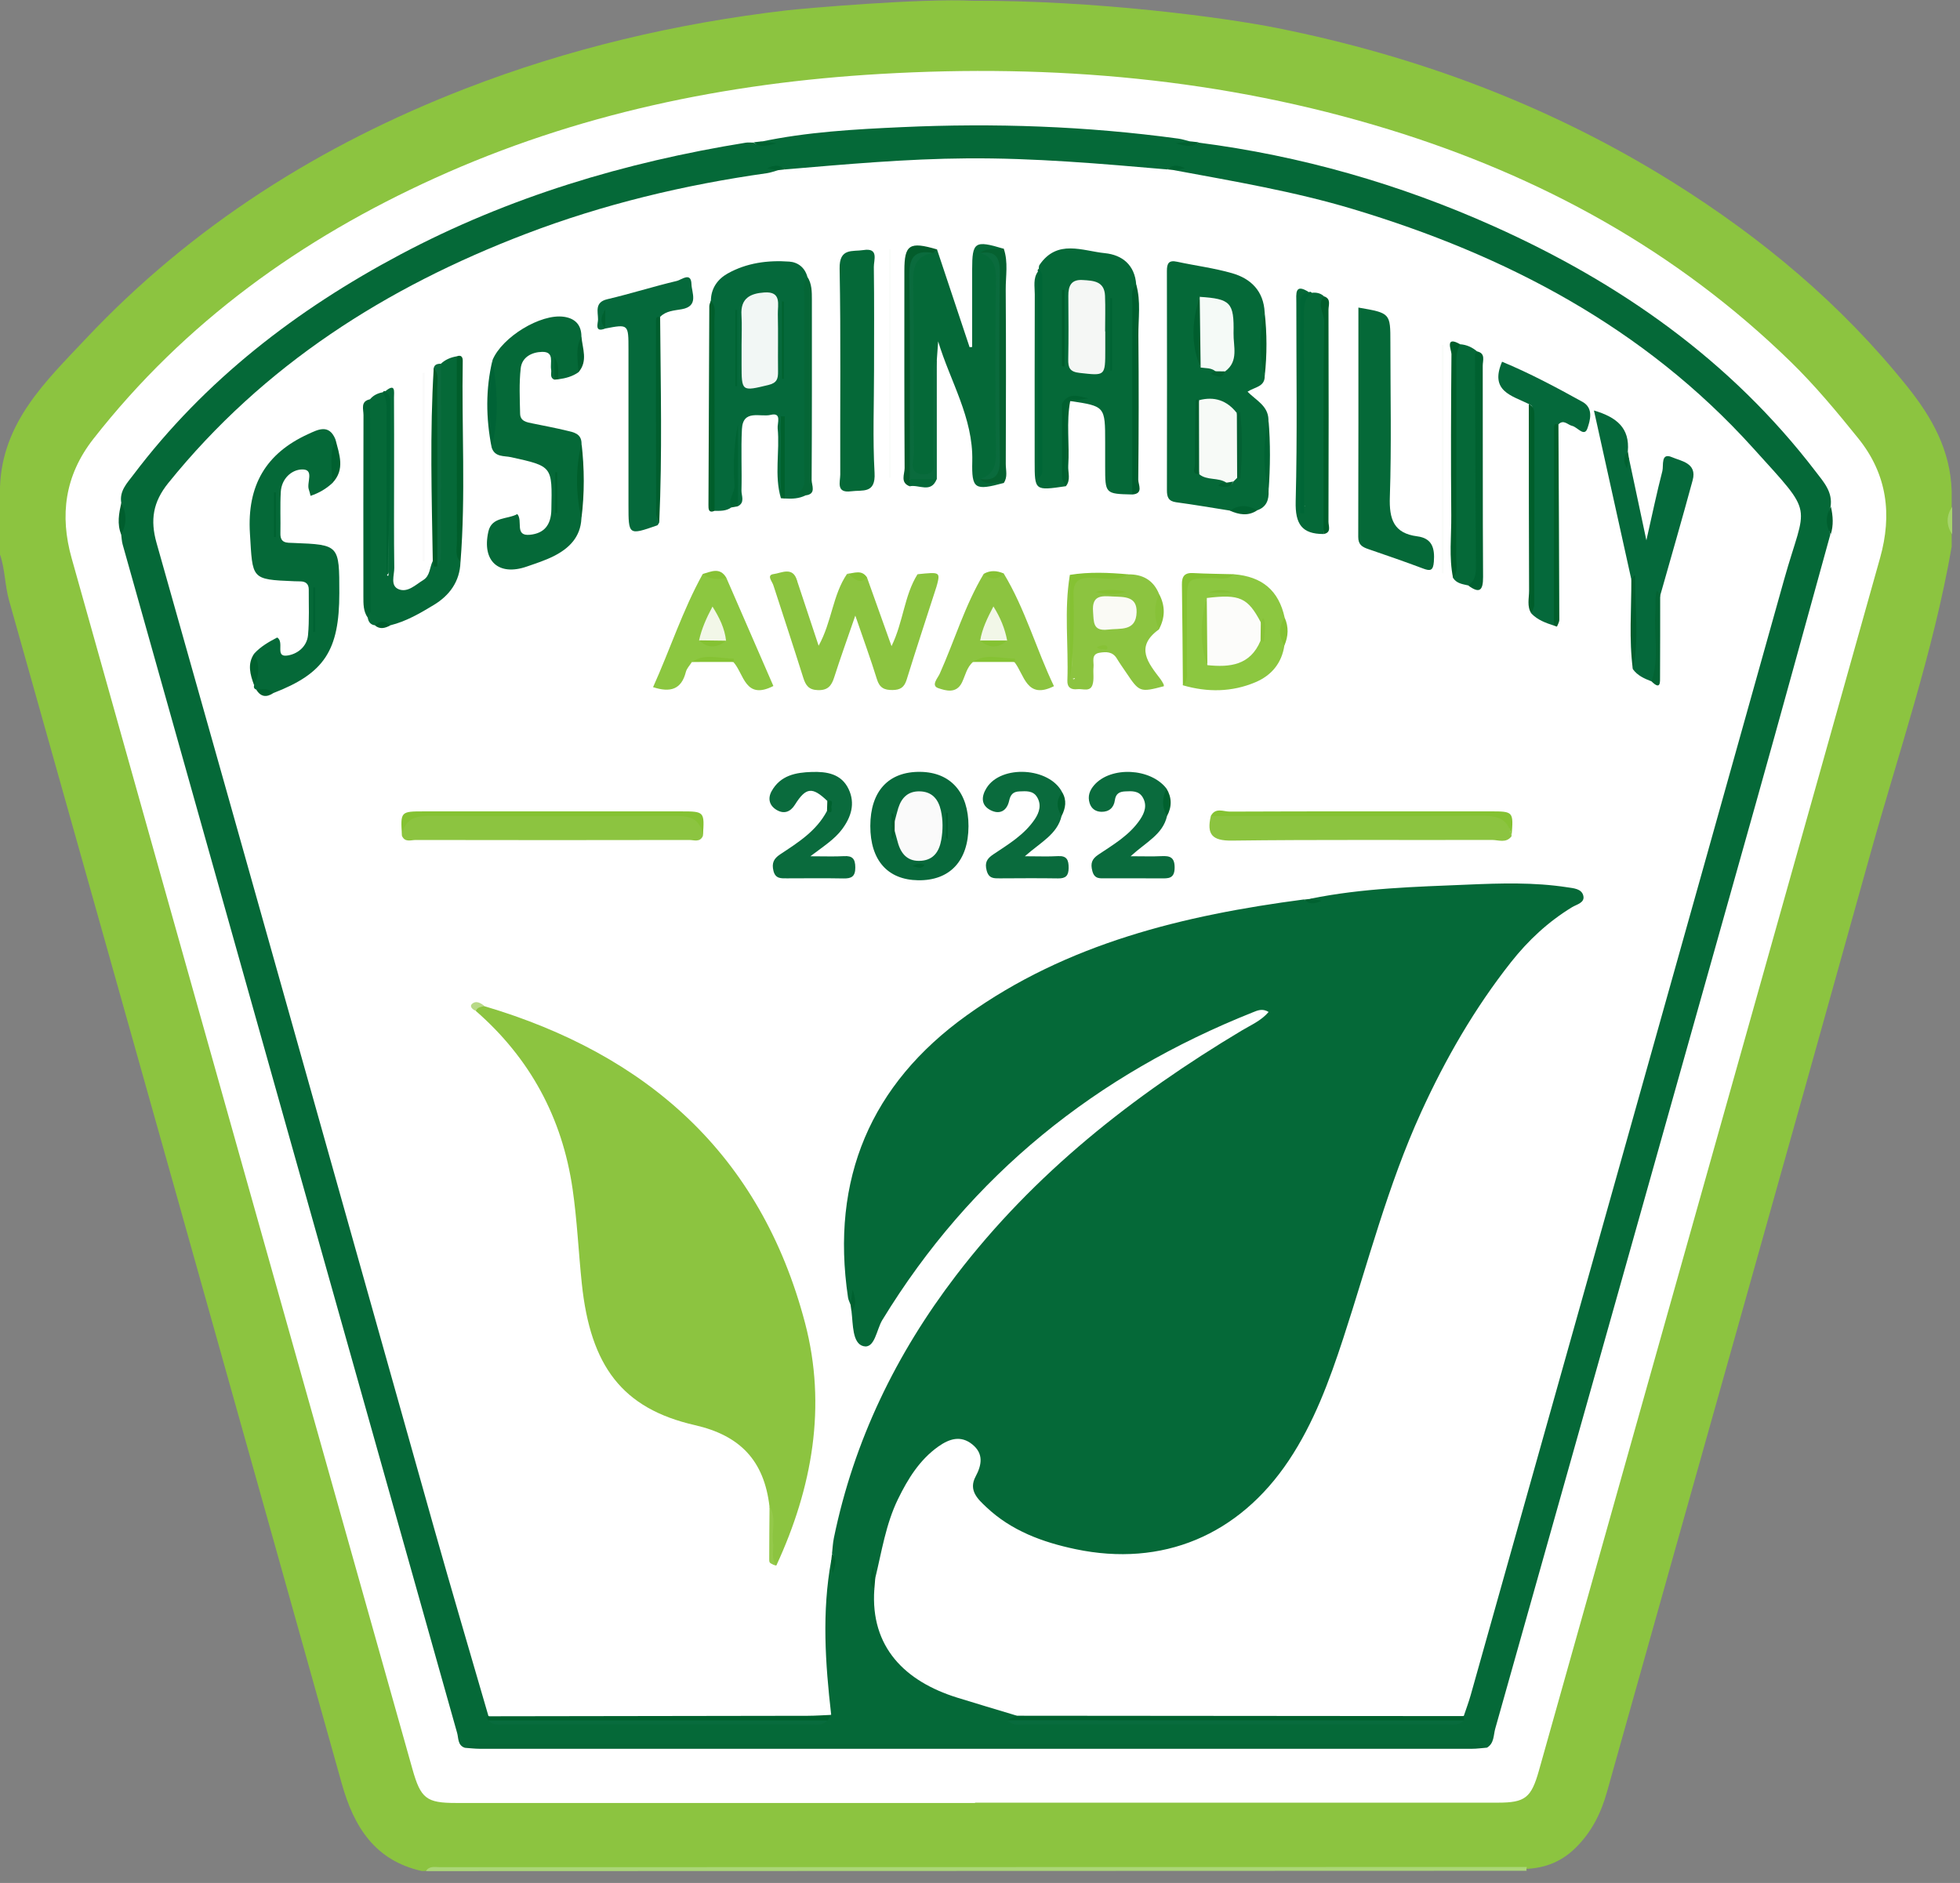 <svg xmlns="http://www.w3.org/2000/svg" xmlns:xlink="http://www.w3.org/1999/xlink" xmlns:serif="http://www.serif.com/" width="100%" height="100%" viewBox="0 0 102 98" xml:space="preserve" style="fill-rule:evenodd;clip-rule:evenodd;stroke-linejoin:round;stroke-miterlimit:2;"><rect x="0" y="0" width="102" height="98" fill="#808080" stroke="none"/>    <g transform="matrix(1.333,0,0,1.333,0,68.417)">        <path d="M0,-29.675L0,-32.307C0.085,-34.841 1.797,-36.449 3.335,-38.084C7.507,-42.519 12.525,-45.676 18.152,-47.859C22.206,-49.432 26.4,-50.415 30.704,-50.92C31.355,-50.996 35.995,-51.399 37.968,-51.296C42.759,-51.312 47.755,-50.651 49.844,-50.234C55.347,-49.136 60.542,-47.194 65.327,-44.199C68.783,-42.035 71.886,-39.449 74.465,-36.227C75.439,-35.01 76.144,-33.741 76.195,-32.152L76.195,-31.533C76.072,-31.172 76.072,-30.81 76.195,-30.449L76.195,-29.985C75.478,-25.863 74.113,-21.917 72.996,-17.905C69.603,-5.717 66.156,6.457 62.737,18.638C62.502,19.477 62.135,20.208 61.51,20.823C60.9,21.422 60.188,21.656 59.367,21.646C45.413,21.646 31.46,21.645 17.508,21.65C17.209,21.65 16.899,21.572 16.611,21.724L16.458,21.724C14.647,21.316 13.82,20.018 13.343,18.314C9.028,2.915 4.696,-12.479 0.357,-27.871C0.189,-28.465 0.2,-29.091 0,-29.675" style="fill:rgb(140,196,64);fill-rule:nonzero;"></path>    </g>    <g transform="matrix(-0.005,-1.333,-1.333,0.005,50.654,68.581)">        <path d="M-21.527,-21.531C-21.575,-21.508 -21.624,-21.504 -21.674,-21.52L-21.527,21.454C-21.311,21.315 -21.375,21.096 -21.375,20.901C-21.425,6.757 -21.476,-7.387 -21.527,-21.531" style="fill:rgb(171,214,120);fill-rule:nonzero;"></path>    </g>    <g transform="matrix(1.333,0,0,1.333,101.594,26.373)">        <path d="M0,1.084C-0.236,0.723 -0.24,0.362 0,0L0,1.084Z" style="fill:rgb(166,212,107);fill-rule:nonzero;"></path>    </g>    <g transform="matrix(1.333,0,0,1.333,50.743,3.323)">        <path d="M0,67.902L-20.262,67.902C-21.421,67.902 -21.641,67.73 -21.965,66.58C-26.403,50.821 -30.846,35.064 -35.27,19.301C-35.739,17.633 -35.543,16.077 -34.422,14.644C-30.845,10.076 -26.3,6.827 -21.104,4.468C-15.57,1.954 -9.73,0.745 -3.698,0.394C3.047,0 9.691,0.57 16.179,2.568C22.072,4.383 27.371,7.274 31.842,11.632C32.796,12.562 33.646,13.586 34.483,14.625C35.617,16.033 35.804,17.608 35.334,19.285C32.185,30.513 29.021,41.736 25.861,52.961C24.578,57.521 23.297,62.08 22.013,66.639C21.713,67.704 21.474,67.889 20.414,67.89L0,67.89L0,67.902Z" style="fill:white;fill-rule:nonzero;"></path>    </g>    <g transform="matrix(1.333,0,0,1.333,6.312,71.177)">        <path d="M0,-33.756C-0.082,-34.225 0.225,-34.533 0.467,-34.853C3.269,-38.563 6.848,-41.309 10.894,-43.459C15.136,-45.712 19.667,-47.063 24.379,-47.825C24.478,-47.841 24.581,-47.827 24.681,-47.828C24.786,-47.752 24.908,-47.77 25.025,-47.767C25.107,-47.766 25.19,-47.771 25.272,-47.762C25.161,-47.78 25.037,-47.746 24.954,-47.86C26.773,-48.246 28.624,-48.348 30.471,-48.432C34.078,-48.597 37.679,-48.473 41.262,-47.985C41.435,-47.962 41.603,-47.902 41.774,-47.86C41.691,-47.746 41.566,-47.78 41.567,-47.78C41.652,-47.794 41.86,-47.713 42.047,-47.829C46.046,-47.314 49.89,-46.216 53.572,-44.566C58.491,-42.361 62.823,-39.338 66.156,-34.976C66.465,-34.573 66.825,-34.182 66.729,-33.601C66.613,-33.242 66.63,-32.882 66.72,-32.522C65.754,-29.031 64.799,-25.537 63.819,-22.05C60.432,-9.999 57.037,2.051 53.639,14.099C53.568,14.353 53.6,14.667 53.323,14.835C53.079,14.731 52.822,14.779 52.571,14.779C39.765,14.776 26.959,14.776 14.153,14.779C13.902,14.779 13.645,14.726 13.403,14.841C13.129,14.743 13.169,14.468 13.112,14.267C8.753,-1.201 4.402,-16.672 0.052,-32.142C0.018,-32.264 0.015,-32.394 -0.003,-32.52C-0.063,-32.932 0.14,-33.344 0,-33.756" style="fill:rgb(5,105,56);fill-rule:nonzero;"></path>    </g>    <g transform="matrix(1.333,0,0,1.333,24.182,90.722)">        <path d="M0,0.182C0.237,-0.041 0.531,0.045 0.801,0.045C13.573,0.041 26.345,0.041 39.117,0.045C39.387,0.045 39.68,-0.039 39.92,0.176C39.72,0.191 39.519,0.221 39.318,0.221C26.413,0.223 13.509,0.223 0.604,0.221C0.402,0.221 0.201,0.196 0,0.182" style="fill:rgb(5,102,54);fill-rule:nonzero;"></path>    </g>    <g transform="matrix(1.333,0,0,1.333,6.312,27.817)">        <path d="M0,-1.236C0.217,-0.823 0.22,-0.411 -0.003,0C-0.172,-0.412 -0.091,-0.824 0,-1.236" style="fill:rgb(0,94,46);fill-rule:nonzero;"></path>    </g>    <g transform="matrix(1.333,0,0,1.333,95.272,26.376)">        <path d="M0,1.079C-0.201,0.718 -0.211,0.358 0.009,0C0.088,0.36 0.116,0.72 0,1.079" style="fill:rgb(0,94,46);fill-rule:nonzero;"></path>    </g>    <g transform="matrix(1.333,0,0,1.333,39.584,7.669)">        <path d="M0,-0.229C0.158,-0.211 0.316,-0.193 0.617,-0.159C0.21,-0.035 -0.042,0 -0.273,-0.197C-0.182,-0.208 -0.091,-0.218 0,-0.229" style="fill:rgb(0,97,48);fill-rule:nonzero;"></path>    </g>    <g transform="matrix(1.333,0,0,1.333,62.375,7.628)">        <path d="M0,-0.167C-0.232,0.031 -0.483,-0.004 -0.892,-0.127C-0.589,-0.162 -0.431,-0.18 -0.274,-0.198C-0.183,-0.188 -0.091,-0.177 0,-0.167" style="fill:rgb(0,97,48);fill-rule:nonzero;"></path>    </g>    <g transform="matrix(1.333,0,0,1.333,43.256,16.637)">        <path d="M0,48.449C-0.367,50.453 -0.232,52.458 -0.001,54.462C-0.228,54.759 -0.556,54.671 -0.848,54.671C-4.759,54.678 -8.67,54.677 -12.581,54.673C-12.855,54.673 -13.146,54.728 -13.382,54.516C-14.09,52.073 -14.813,49.635 -15.503,47.187C-19.115,34.366 -22.713,21.541 -26.337,8.723C-26.593,7.819 -26.477,7.118 -25.88,6.378C-22.155,1.761 -17.366,-1.267 -11.936,-3.344C-8.888,-4.51 -5.734,-5.264 -2.509,-5.719C-2.362,-5.74 -2.219,-5.796 -2.075,-5.835C-2,-5.958 -1.909,-5.94 -1.813,-5.865C0.559,-6.066 2.93,-6.281 5.313,-6.298C7.926,-6.317 10.524,-6.09 13.123,-5.865C13.22,-5.94 13.311,-5.957 13.387,-5.836C15.728,-5.4 18.078,-5.006 20.368,-4.318C26.336,-2.524 31.727,0.292 35.983,5.004C38.45,7.735 38.061,7.081 37.201,10.153C33.137,24.674 29.048,39.188 24.966,53.704C24.89,53.976 24.789,54.24 24.7,54.508C24.442,54.741 24.124,54.673 23.827,54.673C18.58,54.677 13.333,54.678 8.086,54.671C7.793,54.671 7.47,54.766 7.224,54.499C6.452,54.265 5.678,54.038 4.909,53.798C2.889,53.166 1.523,51.834 1.684,49.566C1.604,49.42 1.563,49.277 1.717,49.15C1.972,48.103 2.13,47.029 2.609,46.047C2.997,45.254 3.451,44.517 4.183,43.997C4.612,43.694 5.059,43.548 5.512,43.916C5.956,44.277 5.88,44.716 5.639,45.166C5.345,45.714 5.735,46.058 6.055,46.361C7.033,47.288 8.256,47.734 9.533,48.003C12.928,48.718 15.913,47.465 17.863,44.544C18.842,43.078 19.446,41.438 19.991,39.772C20.959,36.814 21.733,33.789 23.029,30.948C23.982,28.858 25.121,26.883 26.542,25.083C27.214,24.232 27.997,23.503 28.924,22.939C29.107,22.828 29.43,22.768 29.363,22.491C29.296,22.212 28.975,22.2 28.727,22.161C27.439,21.963 26.14,22.003 24.848,22.058C22.798,22.144 20.742,22.194 18.719,22.607C18.644,22.73 18.554,22.711 18.457,22.637C13.766,23.254 9.213,24.346 5.28,27.171C1.551,29.85 -0.033,33.543 0.657,38.178C0.671,38.276 0.723,38.368 0.757,38.464C0.879,38.536 0.858,38.629 0.794,38.728C0.855,39.226 0.823,39.965 1.252,40.077C1.704,40.195 1.767,39.432 1.995,39.059C5.464,33.373 10.365,29.474 16.453,27.047C16.641,26.972 16.83,26.879 17.078,27.03C16.786,27.373 16.387,27.54 16.028,27.755C11.775,30.301 7.926,33.326 4.872,37.321C2.533,40.382 0.888,43.765 0.105,47.567C0.064,47.767 0.055,47.973 0.032,48.176C0.098,48.276 0.113,48.37 0,48.449" style="fill:white;fill-rule:nonzero;"></path>    </g>    <g transform="matrix(1.333,0,0,1.333,76.195,89.696)">        <path d="M0,-0.118C-0.228,0.122 -0.523,0.033 -0.791,0.033C-6.207,0.038 -11.623,0.038 -17.039,0.033C-17.307,0.033 -17.602,0.123 -17.829,-0.119C-17.643,-0.24 -17.435,-0.192 -17.236,-0.192C-11.688,-0.195 -6.14,-0.195 -0.592,-0.192C-0.394,-0.192 -0.185,-0.241 0,-0.118" style="fill:rgb(8,107,61);fill-rule:nonzero;"></path>    </g>    <g transform="matrix(0.014,-1.333,-1.333,-0.014,64.549,77.536)">        <path d="M-8.913,-8.826C-8.973,-2.883 -9.033,3.059 -9.093,9.002C-9.033,8.887 -8.973,8.771 -8.913,8.656C-8.856,2.83 -8.8,-2.994 -8.744,-8.82C-8.801,-8.822 -8.857,-8.823 -8.913,-8.826" style="fill:rgb(0,97,46);fill-rule:nonzero;"></path>    </g>    <g transform="matrix(1.333,0,0,1.333,25.414,89.615)">        <path d="M0,-0.218C4.157,-0.224 8.314,-0.229 12.471,-0.237C12.774,-0.238 13.077,-0.26 13.381,-0.272C13.336,-0.2 13.291,-0.129 13.246,-0.057C13.086,0.054 12.904,0.017 12.73,0.017C8.655,0.019 4.58,0.019 0.505,0.017C0.331,0.017 0.148,0.054 -0.011,-0.058C-0.027,-0.096 -0.047,-0.133 -0.054,-0.173C-0.056,-0.184 -0.019,-0.203 0,-0.218" style="fill:rgb(0,97,46);fill-rule:nonzero;"></path>    </g>    <g transform="matrix(1.333,0,0,1.333,25.399,89.836)">        <path d="M0,-0.223L13.257,-0.223C13.055,0 12.788,-0.071 12.543,-0.071C8.6,-0.067 4.657,-0.067 0.714,-0.071C0.47,-0.071 0.202,0 0,-0.223" style="fill:rgb(8,107,61);fill-rule:nonzero;"></path>    </g>    <g transform="matrix(1.333,0,0,1.333,45.546,82.086)">        <path d="M0,0.063L-0.034,0.479C-0.241,0.243 -0.2,-0.017 -0.084,-0.416C-0.042,-0.173 -0.021,-0.055 0,0.063" style="fill:rgb(0,97,46);fill-rule:nonzero;"></path>    </g>    <g transform="matrix(1.333,0,0,1.333,43.256,81.518)">        <path d="M0,-0.212C0.011,-0.303 0.021,-0.394 0.032,-0.485C0.254,-0.252 0.144,0.011 0.057,0.273C0.038,0.111 0.019,-0.05 0,-0.212" style="fill:rgb(0,97,46);fill-rule:nonzero;"></path>    </g>    <g transform="matrix(1.333,0,0,1.333,44.315,67.119)">        <path d="M0,0.866C-0.012,0.778 -0.024,0.69 -0.037,0.602C-0.016,0.437 0.005,0.272 0.039,0C0.169,0.374 0.195,0.629 0,0.866" style="fill:rgb(0,97,48);fill-rule:nonzero;"></path>    </g>    <g transform="matrix(1.333,0,0,1.333,67.866,47.034)">        <path d="M0,-0.161C0.087,-0.171 0.174,-0.181 0.262,-0.191C0.378,-0.171 0.493,-0.15 0.682,-0.116C0.385,0.03 0.183,0.02 0,-0.161" style="fill:rgb(0,97,48);fill-rule:nonzero;"></path>    </g>    <g transform="matrix(1.333,0,0,1.333,61.105,8.564)">        <path d="M0,0.218C-0.088,0.208 -0.175,0.199 -0.263,0.189C-0.081,0.008 0.122,0 0.421,0.144C0.23,0.177 0.115,0.198 0,0.218" style="fill:rgb(0,97,48);fill-rule:nonzero;"></path>    </g>    <g transform="matrix(1.333,0,0,1.333,40.84,8.603)">        <path d="M0,0.161C-0.087,0.171 -0.175,0.181 -0.262,0.191C-0.378,0.17 -0.493,0.15 -0.683,0.116C-0.385,-0.03 -0.183,-0.02 0,0.161" style="fill:rgb(0,97,48);fill-rule:nonzero;"></path>    </g>    <g transform="matrix(1.333,0,0,1.333,25.214,81.343)">        <path d="M0,-21.736C6.323,-19.862 10.775,-15.974 12.513,-9.372C13.368,-6.124 12.798,-2.933 11.394,0.099C11.07,0.057 11.206,-0.202 11.192,-0.372C11.144,-0.984 11.262,-1.602 11.125,-2.211C10.915,-3.988 9.991,-4.973 8.216,-5.379C5.373,-6.028 4.137,-7.686 3.799,-10.905C3.67,-12.136 3.617,-13.376 3.439,-14.599C3.036,-17.385 1.772,-19.71 -0.337,-21.55C-0.344,-21.835 -0.188,-21.815 0,-21.736" style="fill:rgb(140,196,64);fill-rule:nonzero;"></path>    </g>    <g transform="matrix(1.333,0,0,1.333,64.004,13.529)">        <path d="M0,9.786C-0.698,9.676 -1.395,9.555 -2.096,9.461C-2.394,9.421 -2.459,9.263 -2.458,8.992C-2.453,6.137 -2.453,3.283 -2.459,0.428C-2.459,0.133 -2.384,0 -2.066,0.069C-1.349,0.224 -0.616,0.316 0.087,0.518C0.819,0.728 1.318,1.212 1.358,2.05C1.257,2.875 1.248,3.699 1.36,4.523C1.372,4.96 0.969,4.957 0.69,5.144C1.018,5.48 1.49,5.69 1.506,6.231C1.415,7.159 1.4,8.085 1.511,9.012C1.529,9.368 1.428,9.651 1.064,9.775C0.709,9.785 0.354,9.76 0,9.786" style="fill:rgb(5,105,56);fill-rule:nonzero;"></path>    </g>    <g transform="matrix(1.333,0,0,1.333,55.466,12.859)">        <path d="M0,9.337C-1.216,9.515 -1.216,9.515 -1.216,8.375C-1.216,6.198 -1.219,4.02 -1.212,1.843C-1.211,1.543 -1.286,1.225 -1.086,0.952C-0.984,1.051 -0.989,1.181 -0.989,1.309C-0.99,3.796 -0.983,6.283 -0.989,8.77C-0.986,6.408 -0.984,4.046 -0.989,1.684C-0.99,1.405 -0.926,1.118 -1.055,0.849C-1.048,0.799 -1.056,0.738 -1.03,0.701C-0.335,-0.323 0.65,0.151 1.528,0.238C2.196,0.305 2.694,0.694 2.748,1.465C2.743,3.901 2.751,6.337 2.743,8.773C2.742,9.074 2.811,9.394 2.594,9.66C1.536,9.635 1.536,9.635 1.536,8.558L1.536,7.629C1.536,6.216 1.536,6.216 0.172,6.01C0.304,5.764 0.527,5.927 0.698,5.884C0.361,5.868 -0.009,5.808 0.005,6.351C0.001,7.182 0.004,8.011 0.004,8.841C-0.005,9.006 0.035,9.172 0,9.337" style="fill:rgb(5,105,56);fill-rule:nonzero;"></path>    </g>    <g transform="matrix(1.333,0,0,1.333,40.638,14.207)">        <path d="M0,8.793C-0.265,7.894 -0.037,6.972 -0.126,6.065C-0.145,5.864 0.048,5.431 -0.402,5.541C-0.798,5.638 -1.48,5.309 -1.521,6.094C-1.562,6.891 -1.518,7.693 -1.539,8.492C-1.544,8.695 -1.393,8.96 -1.677,9.107C-1.859,8.198 -1.686,7.279 -1.752,6.53C-1.875,7.291 -1.547,8.244 -1.93,9.151C-2.129,9.297 -2.358,9.29 -2.587,9.287C-2.812,9.022 -2.739,8.699 -2.74,8.398C-2.744,5.957 -2.749,3.516 -2.733,1.076C-2.725,0.592 -2.464,0.238 -2.082,0.023C-1.337,-0.396 -0.51,-0.504 0.328,-0.444C0.662,-0.42 0.936,-0.215 1.035,0.152C1.105,2.777 1.045,5.402 1.072,8.026C1.074,8.262 0.895,8.448 0.963,8.684C0.706,8.813 0.431,8.823 0.152,8.805C-0.008,7.738 0.116,6.676 0.082,5.903C-0.049,6.661 0.21,7.743 0,8.793" style="fill:rgb(5,105,59);fill-rule:nonzero;"></path>    </g>    <g transform="matrix(1.333,0,0,1.333,52.235,12.902)">        <path d="M0,9.179C-1.137,9.486 -1.254,9.419 -1.228,8.325C-1.189,6.626 -2.092,5.207 -2.56,3.649C-2.577,3.891 -2.595,4.134 -2.612,4.377C-2.768,5.707 -2.642,7.042 -2.676,8.374C-2.685,8.705 -2.692,9.015 -3.119,9.028C-3.499,9.04 -3.663,8.818 -3.664,8.448C-3.671,5.878 -3.674,3.308 -3.663,0.738C-3.661,0.309 -3.396,0.165 -3.034,0.118C-2.892,0.094 -2.753,0.048 -2.606,0.056C-2.182,1.329 -1.757,2.603 -1.333,3.876C-1.3,3.874 -1.266,3.871 -1.233,3.869L-1.233,0.849C-1.233,-0.24 -1.132,-0.307 0.002,0.034C-0.073,0.151 -0.189,0.182 -0.316,0.211C-0.413,0.233 -0.457,0.315 -0.376,0.252C-0.295,0.19 -0.373,0.4 -0.323,0.311C-0.05,0.583 -0.098,0.931 -0.097,1.259C-0.09,3.49 -0.09,5.722 -0.096,7.953C-0.097,8.281 -0.052,8.628 -0.305,8.894C-0.317,9.111 -0.028,9.007 0,9.179" style="fill:rgb(5,105,56);fill-rule:nonzero;"></path>    </g>    <g transform="matrix(1.333,0,0,1.333,30.257,19.32)">        <path d="M0,5.752C-0.036,6.482 -0.482,6.915 -1.071,7.215C-1.408,7.386 -1.774,7.503 -2.132,7.627C-3.227,8.008 -3.893,7.419 -3.632,6.26C-3.499,5.669 -2.883,5.792 -2.503,5.578C-2.272,5.839 -2.626,6.448 -2.01,6.386C-1.461,6.331 -1.185,6.015 -1.173,5.404C-1.139,3.707 -1.121,3.715 -2.745,3.357C-3.018,3.296 -3.383,3.366 -3.505,2.974C-3.466,1.838 -3.52,0.701 -3.47,-0.435C-3.098,-1.334 -1.588,-2.256 -0.683,-2.125C-0.259,-2.064 -0.005,-1.824 0,-1.365C-0.147,-0.906 0.005,-0.422 -0.113,0.039C-0.35,0.207 -0.62,0.278 -0.901,0.315C-1.076,0.113 -0.871,-0.195 -1.024,-0.378C-0.962,-0.153 -0.924,0.084 -1.054,0.33C-1.251,0.25 -1.157,0.073 -1.182,-0.065C-1.231,-0.334 -1.039,-0.766 -1.535,-0.755C-1.933,-0.746 -2.322,-0.553 -2.37,-0.111C-2.435,0.472 -2.406,1.068 -2.393,1.658C-2.386,1.958 -2.131,1.993 -1.905,2.039C-1.459,2.13 -1.012,2.214 -0.57,2.321C-0.305,2.385 -0.004,2.431 0.005,2.814C-0.11,3.793 -0.104,4.773 0,5.752" style="fill:rgb(5,105,56);fill-rule:nonzero;"></path>    </g>    <g transform="matrix(1.333,0,0,1.333,17.292,32.969)">        <path d="M0,-5.869C-0.242,-5.647 -0.514,-5.485 -0.848,-5.373C-0.877,-5.483 -0.89,-5.551 -0.914,-5.616C-1.014,-5.887 -0.679,-6.42 -1.188,-6.404C-1.597,-6.391 -1.981,-6.037 -2.01,-5.528C-2.041,-4.989 -2.014,-4.448 -2.025,-3.908C-2.034,-3.514 -1.776,-3.544 -1.513,-3.534C0.275,-3.464 0.275,-3.462 0.275,-1.577C0.275,0.671 -0.31,1.558 -2.301,2.327C-2.522,2.278 -2.759,2.312 -2.966,2.192C-3.052,2.163 -3.075,2.102 -3.052,2.017C-3.031,1.607 -3.096,1.196 -3.048,0.786C-2.789,0.503 -2.465,0.322 -2.149,0.157C-1.86,0.345 -2.242,0.918 -1.774,0.864C-1.381,0.818 -0.991,0.529 -0.947,0.066C-0.892,-0.523 -0.922,-1.119 -0.918,-1.712C-0.916,-1.938 -1.042,-2.033 -1.253,-2.034C-1.329,-2.035 -1.405,-2.036 -1.481,-2.039C-3.191,-2.109 -3.105,-2.115 -3.215,-3.907C-3.33,-5.785 -2.588,-7.031 -0.947,-7.782C-0.563,-7.958 -0.129,-8.196 0.124,-7.577C0.089,-7.007 0.25,-6.423 0,-5.869" style="fill:rgb(5,105,56);fill-rule:nonzero;"></path>    </g>    <g transform="matrix(1.333,0,0,1.333,19.508,18.545)">        <path d="M0,10.502C-0.174,10.478 -0.253,10.364 -0.279,10.199C-0.341,7.557 -0.291,4.914 -0.305,2.272C-0.307,2.063 -0.28,1.863 -0.187,1.675C-0.057,1.518 0.114,1.441 0.307,1.403C0.536,1.511 0.531,1.72 0.531,1.929C0.53,4.09 0.53,6.252 0.532,8.413C0.532,8.513 0.481,8.537 0.408,8.557C0.376,8.656 0.415,8.467 0.479,8.547C0.513,8.588 0.533,8.578 0.533,8.517C0.532,6.329 0.532,4.142 0.534,1.955C0.534,1.746 0.516,1.545 0.414,1.359C0.819,1.027 0.746,1.396 0.747,1.604C0.754,2.584 0.751,3.564 0.751,4.545C0.751,5.783 0.741,7.021 0.758,8.258C0.762,8.546 0.588,8.959 0.935,9.096C1.285,9.233 1.593,8.917 1.891,8.734C2.16,8.568 2.136,8.24 2.26,7.993C2.441,8.031 2.424,7.896 2.436,7.782C2.438,5.604 2.435,3.431 2.437,1.258C2.437,0.926 2.413,0.59 2.583,0.285C2.758,0.123 2.967,0.039 3.198,0C3.416,0.267 3.351,0.588 3.347,0.889C3.317,3.224 3.429,5.561 3.285,7.896C3.282,7.942 3.321,7.99 3.342,8.037C3.317,8.8 2.907,9.341 2.302,9.707C1.769,10.03 1.221,10.35 0.605,10.502C0.403,10.473 0.202,10.471 0,10.502" style="fill:rgb(5,105,56);fill-rule:nonzero;"></path>    </g>    <g transform="matrix(1.333,0,0,1.333,41.481,35.274)">        <path d="M0,-3.787C0.271,-2.969 0.543,-2.151 0.841,-1.251C1.36,-2.184 1.387,-3.234 1.952,-4.057C2.194,-3.914 2.469,-3.958 2.729,-3.916C3.037,-3.054 3.345,-2.192 3.687,-1.235C4.152,-2.188 4.181,-3.211 4.702,-4.041C4.939,-3.868 5.432,-4.125 5.451,-3.583C5.057,-2.363 4.656,-1.146 4.277,0.077C4.184,0.375 4.028,0.476 3.729,0.479C3.408,0.483 3.221,0.397 3.117,0.059C2.879,-0.712 2.601,-1.471 2.273,-2.427C1.954,-1.5 1.687,-0.763 1.449,-0.016C1.343,0.317 1.198,0.495 0.812,0.483C0.457,0.472 0.336,0.3 0.241,-0.001C-0.136,-1.199 -0.53,-2.391 -0.917,-3.585C-0.746,-4.282 -0.343,-3.896 0,-3.787" style="fill:rgb(140,196,64);fill-rule:nonzero;"></path>    </g>    <g transform="matrix(1.333,0,0,1.333,84.766,33)">        <path d="M0,-6.882C0.213,-5.881 0.425,-4.881 0.685,-3.66C0.918,-4.688 1.093,-5.531 1.309,-6.364C1.364,-6.578 1.236,-7.1 1.683,-6.906C2.027,-6.756 2.675,-6.683 2.492,-6.008C2.084,-4.501 1.648,-3.002 1.223,-1.499C0.982,-0.641 1.181,0.236 1.113,1.102C1.092,1.366 1.214,1.679 0.885,1.847C0.609,1.74 0.339,1.624 0.157,1.37C0.192,0.202 0.308,-0.967 0.098,-2.131C-0.383,-4.304 -0.864,-6.477 -1.362,-8.729C-0.471,-8.467 0.04,-8.043 -0.039,-7.135C-0.086,-7.08 -0.1,-7.013 -0.103,-6.943C-0.105,-6.895 -0.123,-6.829 -0.104,-6.814C-0.029,-6.757 -0.069,-6.909 0,-6.882" style="fill:rgb(5,105,59);fill-rule:nonzero;"></path>    </g>    <g transform="matrix(1.333,0,0,1.333,70.692,29.733)">        <path d="M0,-10.297C1.249,-10.081 1.249,-10.081 1.249,-8.93C1.249,-6.923 1.295,-4.914 1.228,-2.908C1.198,-2.035 1.376,-1.484 2.298,-1.365C2.881,-1.29 2.987,-0.901 2.946,-0.373C2.919,-0.024 2.812,0 2.526,-0.108C1.815,-0.376 1.096,-0.623 0.377,-0.87C0.146,-0.95 -0.008,-1.041 -0.006,-1.344C0.004,-4.325 0,-7.306 0,-10.297" style="fill:rgb(5,105,56);fill-rule:nonzero;"></path>    </g>    <g transform="matrix(1.333,0,0,1.333,31.504,24.898)">        <path d="M0,-5.853C-0.438,-5.678 -0.286,-6.048 -0.287,-6.207C-0.287,-6.513 -0.427,-6.877 0.074,-6.995C0.987,-7.21 1.884,-7.495 2.796,-7.711C2.966,-7.751 3.347,-8.078 3.361,-7.584C3.371,-7.248 3.658,-6.725 2.982,-6.605C2.693,-6.553 2.37,-6.544 2.137,-6.305C2.121,-6.284 2.093,-6.264 2.092,-6.244C2.028,-3.588 2.006,-0.933 2.102,1.722C2.075,1.761 2.056,1.824 2.02,1.836C0.902,2.225 0.902,2.225 0.902,1.034L0.902,-5.037C0.902,-6.025 0.902,-6.025 -0.002,-5.852C-0.156,-6.049 -0.043,-6.282 -0.09,-6.493C-0.051,-6.281 -0.158,-6.048 0,-5.853" style="fill:rgb(5,105,59);fill-rule:nonzero;"></path>    </g>    <g transform="matrix(1.333,0,0,1.333,45.486,19.351)">        <path d="M0,-0.074C0,1.266 -0.055,2.609 0.02,3.944C0.067,4.776 -0.449,4.605 -0.896,4.665C-1.497,4.745 -1.318,4.294 -1.319,4.009C-1.329,1.33 -1.293,-1.351 -1.344,-4.029C-1.36,-4.848 -0.846,-4.685 -0.415,-4.753C0.198,-4.85 -0.012,-4.365 -0.008,-4.093C0.01,-2.754 0,-1.414 0,-0.074" style="fill:rgb(5,105,56);fill-rule:nonzero;"></path>    </g>    <g transform="matrix(1.333,0,0,1.333,78.663,42.667)">        <path d="M0,0.64C-0.21,0.928 -0.513,0.785 -0.769,0.786C-4.152,0.797 -7.536,0.769 -10.919,0.812C-11.692,0.822 -11.909,0.567 -11.741,-0.146C-11.477,-0.288 -11.192,-0.217 -10.918,-0.217C-7.669,-0.223 -4.419,-0.221 -1.17,-0.221C-0.195,-0.221 -0.195,-0.221 0,0.64" style="fill:rgb(140,196,64);fill-rule:nonzero;"></path>    </g>    <g transform="matrix(1.333,0,0,1.333,36.579,42.687)">        <path d="M0,0.616C-0.116,0.876 -0.349,0.773 -0.53,0.773C-4.091,0.78 -7.653,0.78 -11.214,0.773C-11.396,0.773 -11.628,0.876 -11.746,0.618C-11.758,-0.16 -11.328,-0.26 -10.657,-0.252C-7.468,-0.216 -4.278,-0.217 -1.09,-0.251C-0.425,-0.258 0.021,-0.175 0,0.616" style="fill:rgb(140,196,64);fill-rule:nonzero;"></path>    </g>    <g transform="matrix(1.333,0,0,1.333,80.868,18.826)">        <path d="M0,10.302C-0.321,10.199 -0.636,10.085 -0.879,9.832C-0.786,7.156 -0.854,4.481 -0.843,1.805C-0.843,1.699 -0.924,1.691 -0.981,1.651C-1.64,1.323 -2.521,1.153 -2.025,0C-0.963,0.439 0.081,0.994 1.115,1.567C1.561,1.814 1.409,2.303 1.309,2.598C1.189,2.957 0.92,2.554 0.715,2.506C0.534,2.465 0.383,2.24 0.176,2.445C-0.024,2.665 0.083,2.934 0.081,3.177C0.072,5.302 0.078,7.426 0.072,9.551C0.072,9.801 0.14,10.064 0,10.302" style="fill:rgb(5,105,59);fill-rule:nonzero;"></path>    </g>    <g transform="matrix(1.333,0,0,1.333,58.718,36.035)">        <path d="M0,-4.608C0.565,-4.612 0.983,-4.382 1.204,-3.834C1.215,-3.375 1.234,-2.915 1.192,-2.456C0.242,-1.771 0.781,-1.142 1.262,-0.51C1.308,-0.45 1.343,-0.381 1.378,-0.313C1.389,-0.293 1.385,-0.265 1.388,-0.24C0.465,0.004 0.429,-0.008 -0.068,-0.75C-0.196,-0.941 -0.331,-1.128 -0.45,-1.325C-0.614,-1.596 -0.87,-1.589 -1.122,-1.547C-1.462,-1.491 -1.338,-1.198 -1.358,-0.99C-1.38,-0.76 -1.33,-0.514 -1.396,-0.302C-1.489,-0.004 -1.78,-0.15 -1.988,-0.125C-2.225,-0.096 -2.389,-0.186 -2.379,-0.459C-2.329,-1.835 -2.514,-3.217 -2.281,-4.588C-2.107,-3.247 -2.277,-1.895 -2.176,-0.551C-2.144,-0.45 -2.025,-0.593 -2.117,-0.548C-2.162,-0.526 -2.188,-0.534 -2.189,-0.571C-2.228,-1.752 -2.19,-2.933 -2.209,-4.114C-2.215,-4.471 -2.039,-4.534 -1.738,-4.542C-1.158,-4.558 -0.574,-4.456 0,-4.608" style="fill:rgb(140,196,64);fill-rule:nonzero;"></path>    </g>    <g transform="matrix(1.333,0,0,1.333,64.206,36.037)">        <path d="M0,-4.614C1.116,-4.524 1.758,-3.975 1.988,-2.916C1.942,-2.555 1.979,-2.193 1.976,-1.831C1.872,-1.135 1.465,-0.66 0.852,-0.4C-0.071,-0.008 -1.027,0 -1.986,-0.278C-1.799,-1.453 -1.916,-2.637 -1.919,-3.815C-1.921,-4.387 -1.783,-4.602 -1.201,-4.551C-0.807,-4.517 -0.392,-4.454 0,-4.614" style="fill:rgb(140,199,64);fill-rule:nonzero;"></path>    </g>    <g transform="matrix(1.333,0,0,1.333,52.236,36.431)">        <path d="M0,-4.937C0.838,-3.552 1.267,-1.986 1.96,-0.539C0.88,0 0.808,-0.997 0.414,-1.484C-0.124,-1.646 -0.663,-1.645 -1.201,-1.484C-1.445,-1.274 -1.499,-0.957 -1.631,-0.684C-1.85,-0.231 -2.275,-0.368 -2.553,-0.461C-2.857,-0.562 -2.575,-0.854 -2.499,-1.026C-1.919,-2.322 -1.516,-3.699 -0.782,-4.924C-0.521,-4.908 -0.26,-4.898 0,-4.937" style="fill:rgb(140,196,64);fill-rule:nonzero;"></path>    </g>    <g transform="matrix(1.333,0,0,1.333,37.8,36.255)">        <path d="M0,-4.636C0.616,-3.22 1.231,-1.805 1.836,-0.414C0.722,0.154 0.691,-0.9 0.271,-1.353C-0.268,-1.511 -0.807,-1.516 -1.345,-1.351C-1.426,-1.222 -1.545,-1.103 -1.581,-0.962C-1.754,-0.28 -2.183,-0.147 -2.861,-0.369C-2.197,-1.839 -1.705,-3.375 -0.923,-4.786C-0.608,-4.785 -0.291,-4.79 0,-4.636" style="fill:rgb(140,199,64);fill-rule:nonzero;"></path>    </g>    <g transform="matrix(-0.003,1.333,1.333,0.003,47.857,40.438)">        <path d="M1.918,-1.92C0.556,-1.921 -0.214,-1.213 -0.2,0.03C-0.186,1.213 0.601,1.912 1.918,1.913C3.27,1.912 4.047,1.193 4.033,-0.046C4.019,-1.241 3.254,-1.918 1.918,-1.92" style="fill:rgb(8,105,59);fill-rule:nonzero;"></path>    </g>    <g transform="matrix(1.333,0,0,1.333,68.88,14.722)">        <path d="M0,9.806C-0.849,9.807 -1.112,9.415 -1.089,8.531C-1.022,5.945 -1.066,3.356 -1.064,0.768C-1.064,0.437 -1.138,-0.001 -0.574,0.362C-0.878,0.531 -0.84,0.824 -0.84,1.107C-0.838,3.643 -0.839,6.178 -0.839,8.55C-0.799,8.816 -0.659,8.671 -0.75,8.713C-0.777,8.725 -0.834,8.651 -0.834,8.605C-0.838,6.903 -0.836,5.202 -0.837,3.5C-0.837,2.674 -0.826,1.849 -0.842,1.024C-0.848,0.71 -0.805,0.464 -0.458,0.387C-0.281,0.368 -0.118,0.4 0.018,0.526C0.146,2.547 0.062,4.571 0.067,6.594C0.07,7.664 0.171,8.739 0,9.806" style="fill:rgb(5,105,56);fill-rule:nonzero;"></path>    </g>    <g transform="matrix(1.333,0,0,1.333,60.733,43.169)">        <path d="M0,-0.524C-0.166,0.198 -0.807,0.485 -1.421,1.046C-0.935,1.046 -0.574,1.06 -0.215,1.042C0.113,1.025 0.3,1.084 0.297,1.494C0.294,1.939 0.036,1.911 -0.254,1.91C-0.965,1.906 -1.675,1.91 -2.385,1.908C-2.609,1.907 -2.831,1.951 -2.916,1.622C-2.994,1.324 -2.936,1.155 -2.68,0.983C-2.09,0.587 -1.464,0.225 -1.051,-0.388C-0.872,-0.655 -0.768,-0.948 -0.949,-1.254C-1.104,-1.516 -1.371,-1.498 -1.628,-1.486C-1.853,-1.476 -2.001,-1.404 -2.037,-1.138C-2.076,-0.849 -2.266,-0.682 -2.564,-0.689C-2.786,-0.694 -2.954,-0.809 -3.022,-1.028C-3.106,-1.298 -3.022,-1.53 -2.838,-1.738C-2.185,-2.475 -0.638,-2.399 -0.021,-1.596C0.029,-1.239 0,-0.881 0,-0.524" style="fill:rgb(10,107,61);fill-rule:nonzero;"></path>    </g>    <g transform="matrix(1.333,0,0,1.333,43.055,44.209)">        <path d="M0,-1.892C-0.588,-2.457 -0.837,-2.427 -1.265,-1.746C-1.441,-1.465 -1.691,-1.37 -1.98,-1.542C-2.263,-1.711 -2.335,-1.986 -2.175,-2.275C-1.83,-2.895 -1.231,-3.006 -0.605,-3.025C-0.026,-3.043 0.542,-2.957 0.828,-2.362C1.101,-1.793 0.93,-1.257 0.566,-0.776C0.283,-0.402 -0.105,-0.151 -0.662,0.267C-0.104,0.267 0.274,0.283 0.65,0.262C0.979,0.243 1.09,0.364 1.092,0.702C1.094,1.055 0.947,1.139 0.635,1.133C-0.101,1.119 -0.837,1.128 -1.573,1.129C-1.803,1.129 -2.028,1.151 -2.104,0.834C-2.175,0.539 -2.097,0.361 -1.843,0.193C-1.144,-0.269 -0.426,-0.718 -0.013,-1.503C0.177,-1.626 0.13,-1.758 0,-1.892" style="fill:rgb(10,107,61);fill-rule:nonzero;"></path>    </g>    <g transform="matrix(1.333,0,0,1.333,55.246,43.047)">        <path d="M0,-0.433C-0.173,0.283 -0.802,0.58 -1.434,1.138C-0.91,1.138 -0.527,1.156 -0.145,1.133C0.209,1.111 0.278,1.288 0.275,1.598C0.273,1.897 0.16,2.007 -0.132,2.003C-0.891,1.991 -1.651,1.997 -2.411,2.001C-2.645,2.002 -2.842,2.012 -2.926,1.694C-3.008,1.382 -2.911,1.229 -2.667,1.065C-2.078,0.67 -1.458,0.304 -1.046,-0.308C-0.865,-0.578 -0.777,-0.876 -0.959,-1.174C-1.115,-1.431 -1.386,-1.404 -1.643,-1.394C-1.877,-1.385 -1.992,-1.285 -2.046,-1.036C-2.134,-0.627 -2.423,-0.474 -2.787,-0.668C-3.16,-0.868 -3.128,-1.211 -2.929,-1.529C-2.358,-2.445 -0.478,-2.335 0.022,-1.362C0.039,-1.052 -0.027,-0.744 0,-0.433" style="fill:rgb(10,107,61);fill-rule:nonzero;"></path>    </g>    <g transform="matrix(1.333,0,0,1.333,76.403,17.917)">        <path d="M0,9.416C-0.219,9.365 -0.45,9.341 -0.588,9.123C-0.468,7.129 -0.566,5.133 -0.538,3.137C-0.526,2.318 -0.539,1.498 -0.534,0.678C-0.533,0.43 -0.597,0.153 -0.309,0C-0.06,0.019 0.157,0.116 0.347,0.278C0.453,0.52 0.453,0.777 0.453,1.035C0.453,3.555 0.455,6.074 0.451,8.594C0.451,8.947 0.517,9.35 0,9.416" style="fill:rgb(5,105,56);fill-rule:nonzero;"></path>    </g>    <g transform="matrix(1.333,0,0,1.333,52.235,13.141)">        <path d="M0,9C-0.303,8.914 -0.659,9.145 -0.925,8.839C-0.357,8.827 -0.217,8.533 -0.225,7.971C-0.259,5.609 -0.259,3.247 -0.225,0.885C-0.217,0.322 -0.359,0.031 -0.925,0.017C-0.69,-0.129 -0.69,-0.129 0.002,-0.145C0.182,0.38 0.074,0.922 0.078,1.454C0.093,3.72 0.088,5.987 0.08,8.253C0.079,8.501 0.164,8.767 0,9" style="fill:rgb(5,97,48);fill-rule:nonzero;"></path>    </g>    <g transform="matrix(1.333,0,0,1.333,76.403,18.712)">        <path d="M0,8.82C0.332,8.602 0.305,8.265 0.303,7.926C0.287,5.219 0.276,2.513 0.267,-0.194C0.267,-0.235 0.319,-0.277 0.347,-0.318C0.691,-0.243 0.569,0.04 0.57,0.244C0.577,2.992 0.565,5.74 0.583,8.487C0.586,9.044 0.432,9.138 0,8.82" style="fill:rgb(0,97,48);fill-rule:nonzero;"></path>    </g>    <g transform="matrix(1.333,0,0,1.333,41.922,14.409)">        <path d="M0,8.532C-0.149,8.517 -0.298,8.501 -0.447,8.486C0.045,8.347 -0.051,7.945 -0.05,7.595C-0.048,5.336 -0.052,3.077 -0.046,0.818C-0.045,0.543 -0.123,0.249 0.072,0C0.25,0.275 0.246,0.586 0.247,0.896C0.247,3.241 0.252,5.587 0.237,7.932C0.236,8.135 0.435,8.482 0,8.532" style="fill:rgb(5,102,54);fill-rule:nonzero;"></path>    </g>    <g transform="matrix(1.333,0,0,1.333,19.259,32.145)">        <path d="M0,-8.525C0.008,-5.776 0.018,-3.028 0.02,-0.279C0.02,-0.186 -0.053,-0.093 -0.092,0C-0.265,-0.247 -0.261,-0.533 -0.261,-0.815C-0.262,-3.179 -0.265,-5.542 -0.257,-7.906C-0.256,-8.134 -0.387,-8.449 0,-8.525" style="fill:rgb(0,99,51);fill-rule:nonzero;"></path>    </g>    <g transform="matrix(1.333,0,0,1.333,36.994,26.72)">        <path d="M0,-8.309C0.223,-8.071 0.137,-7.773 0.138,-7.5C0.145,-5.033 0.144,-2.565 0.145,-0.098C-0.101,0 -0.094,-0.185 -0.094,-0.332C-0.086,-2.918 -0.075,-5.504 -0.061,-8.089C-0.061,-8.163 -0.021,-8.236 0,-8.309" style="fill:rgb(0,94,43);fill-rule:nonzero;"></path>    </g>    <g transform="matrix(1.333,0,0,1.333,58.924,14.812)">        <path d="M0,8.195C0,5.731 -0.002,3.266 0.005,0.802C0.005,0.53 -0.083,0.23 0.155,0C0.343,0.655 0.233,1.326 0.239,1.989C0.257,3.865 0.253,5.742 0.234,7.618C0.232,7.809 0.452,8.165 0,8.195" style="fill:rgb(0,94,46);fill-rule:nonzero;"></path>    </g>    <g transform="matrix(1.333,-0.024,-0.024,-1.333,24.061,29.26)">        <path d="M-0.073,0.001C-0.293,0.24 -0.202,0.537 -0.198,0.809C-0.161,3.219 -0.116,5.629 -0.073,8.039C0.098,8.103 0.162,8.009 0.157,7.86C0.064,5.24 0.183,2.614 -0.073,0.001" style="fill:rgb(0,94,43);fill-rule:nonzero;"></path>    </g>    <g transform="matrix(1.333,0,0,1.333,48.561,24.917)">        <path d="M0,-8.814C-0.684,-8.707 -0.791,-8.279 -0.778,-7.634C-0.734,-5.427 -0.77,-3.219 -0.751,-1.012C-0.749,-0.706 -0.972,-0.192 -0.397,-0.172C0.193,-0.151 -0.016,-0.669 -0.008,-0.978C0.016,-1.953 -0.003,-2.928 0.003,-3.904C0.005,-4.153 -0.065,-4.423 0.143,-4.634C0.143,-3.087 0.143,-1.539 0.144,0.009C-0.231,0.218 -0.602,0.259 -0.964,-0.02C-1.021,-2.801 -0.979,-5.581 -0.984,-8.361C-0.985,-8.99 -0.778,-9.073 0,-8.814" style="fill:rgb(10,107,61);fill-rule:nonzero;"></path>    </g>    <g transform="matrix(1.333,0,0,1.333,36.579,42.23)">        <path d="M0,0.959C-0.102,0.187 -0.623,0.168 -1.24,0.173C-4.329,0.195 -7.417,0.197 -10.505,0.172C-11.129,0.166 -11.636,0.202 -11.746,0.961C-11.81,-0 -11.81,-0.001 -10.877,-0.001C-7.541,-0.002 -4.206,-0.002 -0.871,-0.001C0.066,-0.001 0.066,-0 0,0.959" style="fill:rgb(133,194,51);fill-rule:nonzero;"></path>    </g>    <g transform="matrix(1.333,0,0,1.333,78.663,42.008)">        <path d="M0,1.134C-0.14,0.351 -0.671,0.33 -1.32,0.336C-4.794,0.364 -8.267,0.349 -11.741,0.348C-11.563,0 -11.245,0.175 -11.002,0.174C-7.614,0.16 -4.226,0.165 -0.839,0.165C0.078,0.165 0.078,0.165 0,1.134" style="fill:rgb(133,194,51);fill-rule:nonzero;"></path>    </g>    <g transform="matrix(1.333,0,0,1.333,48.561,24.698)">        <path d="M0,-8.65C-0.741,-8.784 -0.943,-8.466 -0.93,-7.722C-0.887,-5.091 -0.913,-2.459 -0.912,0.172C-0.824,0.268 -0.823,0.363 -0.914,0.458C-1.298,0.317 -1.111,-0.017 -1.113,-0.252C-1.129,-2.822 -1.123,-5.392 -1.123,-7.963C-1.123,-8.978 -0.923,-9.108 0.149,-8.791C0.1,-8.744 0.05,-8.697 0,-8.65" style="fill:rgb(3,92,43);fill-rule:nonzero;"></path>    </g>    <g transform="matrix(1.333,0,0,1.333,68.88,15.423)">        <path d="M0,9.28C0,6.516 -0.017,3.752 0.023,0.988C0.028,0.659 -0.276,0.324 0.018,0C0.302,0.095 0.192,0.341 0.192,0.523C0.2,3.282 0.2,6.041 0.191,8.8C0.19,8.967 0.318,9.227 0,9.28" style="fill:rgb(0,94,43);fill-rule:nonzero;"></path>    </g>    <g transform="matrix(1.333,0,0,1.333,75.992,29.604)">        <path d="M0,-8.765C-0.188,-8.462 -0.152,-8.123 -0.152,-7.79C-0.153,-5.346 -0.15,-2.902 -0.156,-0.458C-0.157,-0.184 -0.075,0.112 -0.28,0.358C-0.446,-0.451 -0.343,-1.27 -0.35,-2.084C-0.368,-4.184 -0.362,-6.284 -0.343,-8.384C-0.341,-8.528 -0.621,-9.123 0,-8.765" style="fill:rgb(0,94,43);fill-rule:nonzero;"></path>    </g>    <g transform="matrix(1.333,0,0,1.333,-1224.79,-923.816)">        <rect x="953.529" y="702.771" width="0.076" height="8.912" style="fill:rgb(250,252,250);"></rect>    </g>    <g transform="matrix(0,-1.333,-1.333,0,81.027,23.946)">        <path d="M-4.425,4.499L4.499,4.499L4.499,4.424L-4.425,4.424L-4.425,4.499" style="fill:rgb(250,252,250);fill-rule:nonzero;"></path>    </g>    <g transform="matrix(1.333,0,0,1.333,68.269,26.657)">        <path d="M0,-8.564C-0.312,-8.339 -0.308,-8.011 -0.307,-7.667C-0.3,-5.347 -0.303,-3.028 -0.303,-0.708L-0.303,0.049C-0.354,0.05 -0.404,0.051 -0.455,0.051L-0.455,-1.504C-0.455,-3.618 -0.458,-5.732 -0.451,-7.845C-0.451,-8.134 -0.56,-8.497 -0.116,-8.59C-0.07,-8.615 -0.031,-8.607 0,-8.564" style="fill:rgb(0,102,54);fill-rule:nonzero;"></path>    </g>    <g transform="matrix(1.333,0,0,1.333,54.058,24.887)">        <path d="M0,-8.173C0.172,-8.013 0.144,-7.8 0.144,-7.597C0.145,-5.157 0.145,-2.717 0.142,-0.277C0.142,-0.183 0.114,-0.089 -0.031,0L-0.031,-8.07C-0.054,-8.115 -0.044,-8.149 0,-8.173" style="fill:rgb(0,102,54);fill-rule:nonzero;"></path>    </g>    <g transform="matrix(1.333,0,0,1.333,22.953,29.469)">        <path d="M0,-7.908C0.001,-5.386 0.003,-2.865 -0.004,-0.343C-0.004,-0.228 -0.096,-0.114 -0.146,0C-0.314,-0.603 -0.202,-1.219 -0.217,-1.829C-0.267,-3.798 -0.144,-5.77 -0.285,-7.738C-0.249,-7.897 -0.124,-7.901 0,-7.908" style="fill:rgb(10,107,61);fill-rule:nonzero;"></path>    </g>    <g transform="matrix(1.333,0,0,1.333,79.56,31.935)">        <path d="M0,-8.181C0.233,-8.075 0.218,-7.861 0.218,-7.656C0.219,-5.223 0.22,-2.789 0.213,-0.356C0.213,-0.237 0.14,-0.118 0.102,0C-0.082,-0.282 0.012,-0.597 0.011,-0.895C0,-3.324 0.002,-5.752 0,-8.181" style="fill:rgb(0,94,43);fill-rule:nonzero;"></path>    </g>    <g transform="matrix(1.333,0,0,1.333,80.868,22.111)">        <path d="M0,7.838C0,5.262 0.001,2.687 0.003,0.111C0.003,0.065 0.015,0.003 0.045,-0.022C0.071,-0.043 0.131,-0.022 0.176,-0.019C0.189,2.523 0.203,5.064 0.21,7.606C0.211,7.697 0.155,7.789 0.118,7.878C0.117,7.881 0.041,7.852 0,7.838" style="fill:rgb(0,94,43);fill-rule:nonzero;"></path>    </g>    <g transform="matrix(1.333,0,0,1.333,34.307,16.479)">        <path d="M0,8.036C-0.042,7.919 -0.121,7.802 -0.121,7.685C-0.129,5.178 -0.128,2.67 -0.128,0.162C-0.128,0.115 -0.121,0.055 -0.092,0.025C-0.07,0 -0.009,0.013 0.035,0.01C0.054,2.685 0.122,5.361 0,8.036" style="fill:rgb(0,94,46);fill-rule:nonzero;"></path>    </g>    <g transform="matrix(-1.333,0.024,0.024,1.333,22.752,29.582)">        <path d="M-0.006,-7.824C-0.221,-7.581 -0.13,-7.286 -0.126,-7.013C-0.091,-4.703 -0.048,-2.393 -0.006,-0.085C0.22,-0.003 0.101,-0.228 0.167,-0.287C0.163,-2.801 0.194,-5.315 -0.006,-7.824" style="fill:rgb(0,92,41);fill-rule:nonzero;"></path>    </g>    <g transform="matrix(1.333,0,0,1.333,20.061,30.201)">        <path d="M0,-7.383C0.134,-7.284 0.186,-7.145 0.187,-6.983C0.187,-4.651 0.187,-2.32 0.041,0.015L0.041,-6.442C0.041,-6.75 0.07,-7.062 -0.107,-7.339C-0.083,-7.383 -0.048,-7.398 0,-7.383" style="fill:rgb(0,99,51);fill-rule:nonzero;"></path>    </g>    <g transform="matrix(0,1.333,1.333,0,26.952,24.355)">        <path d="M-3.715,-3.645L3.645,-3.645L3.645,-3.715L-3.715,-3.715L-3.715,-3.645" style="fill:rgb(250,250,250);fill-rule:nonzero;"></path>    </g>    <g transform="matrix(1.333,0,0,1.333,25.63,23.286)">        <path d="M0,-3.409C0.191,-2.271 0.26,-1.134 -0.034,0C-0.258,-1.139 -0.273,-2.276 0,-3.409" style="fill:rgb(0,99,54);fill-rule:nonzero;"></path>    </g>    <g transform="matrix(1.333,0,0,1.333,58.718,35.252)">        <path d="M0,-4.021C-0.47,-3.728 -0.99,-3.887 -1.482,-3.887C-1.98,-3.887 -2.152,-3.715 -2.139,-3.211C-2.112,-2.108 -2.131,-1.003 -2.281,0.102L-2.281,-4.001C-1.522,-4.123 -0.761,-4.089 0,-4.021" style="fill:rgb(133,194,51);fill-rule:nonzero;"></path>    </g>    <g transform="matrix(1.333,0,0,1.333,64.206,35.581)">        <path d="M0,-4.272C-0.253,-4.021 -0.571,-4.129 -0.862,-4.124C-1.827,-4.108 -1.827,-4.116 -1.828,-3.104C-1.828,-2.288 -1.824,-1.471 -1.831,-0.654C-1.833,-0.407 -1.762,-0.137 -1.986,0.064C-1.998,-1.246 -2.003,-2.555 -2.024,-3.864C-2.03,-4.188 -1.923,-4.336 -1.589,-4.318C-1.06,-4.29 -0.53,-4.286 0,-4.272" style="fill:rgb(133,194,51);fill-rule:nonzero;"></path>    </g>    <g transform="matrix(1.333,0,0,1.333,55.269,24.686)">        <path d="M0,-2.759C0.259,-3.225 0.663,-3.041 1.04,-2.965C0.8,-2.93 0.56,-2.895 0.319,-2.861C0.161,-2.024 0.298,-1.178 0.243,-0.339C0.226,-0.071 0.353,0.22 0.148,0.466C0.099,0.371 0.05,0.275 0.001,0.18C0.125,-0.8 0.126,-1.779 0,-2.759" style="fill:rgb(0,97,48);fill-rule:nonzero;"></path>    </g>    <g transform="matrix(1.333,0,0,1.333,85.945,31.165)">        <path d="M0,3.223C0.318,2.324 0.084,1.393 0.153,0.48C0.172,0.225 0.13,-0.042 0.195,-0.282C0.217,-0.364 0.303,-0.198 0.339,-0.123C0.338,0.924 0.341,1.971 0.334,3.018C0.333,3.245 0.367,3.587 0,3.223" style="fill:rgb(3,99,51);fill-rule:nonzero;"></path>    </g>    <g transform="matrix(1.329,0.103,0.103,-1.329,37.897,26.398)">        <path d="M0.126,0.001C-0.063,0.306 0.227,0.572 0.177,0.894C0.056,1.671 0.036,2.464 0.126,3.261L0.375,0.066C0.292,0.045 0.209,0.023 0.126,0.001" style="fill:rgb(0,99,51);fill-rule:nonzero;"></path>    </g>    <g transform="matrix(1.333,0,0,1.333,84.896,34.543)">        <path d="M0,-3.288C0.041,-3.353 0.147,-3.501 0.146,-3.43C0.131,-2.216 0.32,-0.995 0.059,0.213C-0.096,-0.952 0.005,-2.121 0,-3.288" style="fill:rgb(0,94,46);fill-rule:nonzero;"></path>    </g>    <g transform="matrix(0,-1.333,-1.333,0,42.863,23.908)">        <path d="M-1.517,1.669L1.681,1.669L1.681,1.517L-1.529,1.517C-1.525,1.567 -1.521,1.618 -1.517,1.669" style="fill:rgb(0,97,46);fill-rule:nonzero;"></path>    </g>    <g transform="matrix(1.333,0,0,1.333,17.292,22.867)">        <path d="M0,1.708C-0.009,1.135 -0.128,0.554 0.124,0C0.272,0.584 0.515,1.174 0,1.708" style="fill:rgb(0,97,48);fill-rule:nonzero;"></path>    </g>    <g transform="matrix(1.333,0,0,1.333,30.257,23.072)">        <path d="M0,2.938C-0.225,1.958 -0.234,0.979 0.005,0C0.119,0.98 0.125,1.959 0,2.938" style="fill:rgb(0,94,43);fill-rule:nonzero;"></path>    </g>    <g transform="matrix(1.333,0,0,1.333,66.019,21.837)">        <path d="M0,2.781C-0.228,1.855 -0.22,0.928 -0.005,0C0.076,0.927 0.065,1.854 0,2.781" style="fill:rgb(0,99,51);fill-rule:nonzero;"></path>    </g>    <g transform="matrix(-1.324,0.154,0.154,1.324,40.579,81.443)">        <path d="M0.132,-2.317C-0.093,-1.836 0.163,-1.364 0.159,-0.887C0.156,-0.589 0.324,-0.284 0.132,0.008C0.388,-0.106 0.402,-0.108 0.382,-0.277C0.303,-0.957 0.216,-1.637 0.132,-2.317" style="fill:rgb(148,201,74);fill-rule:nonzero;"></path>    </g>    <g transform="matrix(1.333,0,0,1.333,65.818,16.263)">        <path d="M0,2.472C-0.226,1.648 -0.222,0.824 -0.003,0C0.09,0.824 0.091,1.648 0,2.472" style="fill:rgb(0,97,46);fill-rule:nonzero;"></path>    </g>    <g transform="matrix(1.333,0,0,1.333,60.308,30.922)">        <path d="M0,1.379C-0.187,0.918 -0.203,0.458 0.012,0C0.256,0.462 0.249,0.922 0,1.379" style="fill:rgb(135,194,56);fill-rule:nonzero;"></path>    </g>    <g transform="matrix(1.333,0,0,1.333,13.227,35.659)">        <path d="M0,-1.231C0.213,-0.82 0.217,-0.41 -0.003,0C-0.154,-0.411 -0.276,-0.821 0,-1.231" style="fill:rgb(0,97,46);fill-rule:nonzero;"></path>    </g>    <g transform="matrix(1.333,0,0,1.333,47.342,25.317)">        <path d="M0,-0.006C0.001,-0.102 0.001,-0.197 0.002,-0.292L1.057,-0.292C0.831,0.286 0.356,-0.087 0,-0.006" style="fill:rgb(5,105,56);fill-rule:nonzero;"></path>    </g>    <g transform="matrix(0.057,1.332,1.332,-0.057,51.45,33.13)">        <path d="M0.964,-0.653C0.634,-0.123 0.888,0.429 0.901,0.972C0.902,0.98 0.943,0.995 0.964,0.993C0.988,0.99 1.011,0.972 1.033,0.96C1.01,0.423 0.987,-0.116 0.964,-0.653" style="fill:rgb(133,194,51);fill-rule:nonzero;"></path>    </g>    <g transform="matrix(0.058,1.332,1.332,-0.058,36.818,33.13)">        <path d="M0.965,-0.651C0.631,-0.122 0.887,0.43 0.902,0.972C0.902,0.981 0.944,0.996 0.965,0.995C0.989,0.993 1.011,0.975 1.034,0.963C1.011,0.425 0.987,-0.113 0.965,-0.651" style="fill:rgb(133,194,51);fill-rule:nonzero;"></path>    </g>    <g transform="matrix(-0.287,-1.302,-1.302,0.287,40.7,29.175)">        <path d="M-0.895,-0.403C-0.957,-0.353 -1.13,-0.274 -1.04,-0.243C-0.501,-0.055 -0.683,0.231 -0.895,0.536C-0.727,0.54 -0.415,0.74 -0.444,0.429C-0.471,0.138 -0.301,-0.373 -0.895,-0.403" style="fill:rgb(140,196,61);fill-rule:nonzero;"></path>    </g>    <g transform="matrix(1.333,0,0,1.333,64.004,26.554)">        <path d="M0,0.017C0.352,-0.223 0.707,-0.21 1.064,0.006C0.712,0.24 0.356,0.175 0,0.017" style="fill:rgb(0,97,48);fill-rule:nonzero;"></path>    </g>    <g transform="matrix(1.333,0,0,1.333,37.8,29.616)">        <path d="M0,0.343C-0.329,0.428 -0.641,0.407 -0.923,0.193C-0.593,0.1 -0.248,-0.085 0,0.343" style="fill:rgb(135,194,54);fill-rule:nonzero;"></path>    </g>    <g transform="matrix(1.333,0,0,1.333,60.733,41.041)">        <path d="M0,1.072C-0.214,0.719 -0.19,0.361 -0.021,0C0.193,0.353 0.194,0.711 0,1.072" style="fill:rgb(0,97,46);fill-rule:nonzero;"></path>    </g>    <g transform="matrix(1.333,0,0,1.333,66.841,32.15)">        <path d="M0,1.084C-0.224,0.72 -0.237,0.358 0.012,0C0.173,0.363 0.155,0.724 0,1.084" style="fill:rgb(133,194,51);fill-rule:nonzero;"></path>    </g>    <g transform="matrix(1.333,0,0,1.333,55.246,41.231)">        <path d="M0,0.929C-0.201,0.614 -0.219,0.304 0.022,0C0.211,0.314 0.157,0.623 0,0.929" style="fill:rgb(0,97,46);fill-rule:nonzero;"></path>    </g>    <g transform="matrix(1.333,0,0,1.333,52.236,30.011)">        <path d="M0,-0.122C-0.257,0.135 -0.517,0.134 -0.782,-0.109C-0.523,-0.257 -0.262,-0.237 0,-0.122" style="fill:rgb(135,194,54);fill-rule:nonzero;"></path>    </g>    <g transform="matrix(1.333,0,0,1.333,30.106,17.501)">        <path d="M0,1.403C-0.026,0.93 -0.131,0.45 0.113,0C0.151,0.474 0.379,0.964 0,1.403" style="fill:rgb(0,94,46);fill-rule:nonzero;"></path>    </g>    <g transform="matrix(1.333,0,0,1.333,48.749,29.765)">        <path d="M0,0.549C-0.148,0.224 -0.541,0.313 -0.749,0.091C0.14,0 0.14,0 0,0.549" style="fill:rgb(138,196,61);fill-rule:nonzero;"></path>    </g>    <g transform="matrix(1.333,0,0,1.333,45.12,30.067)">        <path d="M0,-0.011C-0.325,0.32 -0.529,-0.041 -0.777,-0.152C-0.506,-0.172 -0.211,-0.331 0,-0.011" style="fill:rgb(133,194,51);fill-rule:nonzero;"></path>    </g>    <g transform="matrix(1.333,0,0,1.333,19.508,32.516)">        <path d="M0,0.024C0.202,-0.168 0.403,-0.169 0.605,0.024C0.403,0.132 0.202,0.193 0,0.024" style="fill:rgb(0,94,46);fill-rule:nonzero;"></path>    </g>    <g transform="matrix(1.333,0,0,1.333,13.338,36.198)">        <path d="M0,-0.229C0.231,-0.23 0.477,-0.31 0.664,-0.094C0.4,0.081 0.173,0.06 0,-0.229" style="fill:rgb(0,97,46);fill-rule:nonzero;"></path>    </g>    <g transform="matrix(1.333,0,0,1.333,28.852,18.574)">        <path d="M0,0.889L0,0C0.224,0.369 0.121,0.63 0.153,0.875C0.102,0.879 0.051,0.884 0,0.889" style="fill:rgb(0,97,46);fill-rule:nonzero;"></path>    </g>    <g transform="matrix(1.333,0,0,1.333,25.214,52.298)">        <path d="M0,0.048C-0.127,0.084 -0.274,0.079 -0.337,0.234C-0.464,0.191 -0.584,0.063 -0.502,-0.022C-0.343,-0.186 -0.155,-0.081 0,0.048" style="fill:rgb(184,217,135);fill-rule:nonzero;"></path>    </g>    <g transform="matrix(1.333,0,0,1.333,43.055,42.311)">        <path d="M0,-0.469C0.283,-0.544 0.147,-0.313 0.159,-0.22C0.17,-0.134 0.2,0.075 -0.013,-0.08C-0.009,-0.21 -0.004,-0.339 0,-0.469" style="fill:rgb(0,97,46);fill-rule:nonzero;"></path>    </g>    <g transform="matrix(1.333,0,0,1.333,84.766,24.047)">        <path d="M0,-0.167C-0.021,-0.046 -0.042,0.075 -0.074,0.253C-0.232,-0.028 -0.21,-0.231 -0.039,-0.42C-0.026,-0.336 -0.013,-0.251 0,-0.167" style="fill:rgb(0,97,48);fill-rule:nonzero;"></path>    </g>    <g transform="matrix(1.333,0,0,1.333,63.825,20.766)">        <path d="M0,3.268C-0.323,3.05 -0.756,3.194 -1.066,2.935C-1.221,1.973 -1.213,1.011 -1.072,0.048C-0.473,-0.112 0.02,0.054 0.406,0.548C0.586,1.391 0.57,2.236 0.417,3.08C0.369,3.128 0.321,3.176 0.272,3.223C0.204,3.38 0.108,3.36 0,3.268" style="fill:rgb(247,250,247);fill-rule:nonzero;"></path>    </g>    <g transform="matrix(1.333,0,0,1.333,62.434,19.509)">        <path d="M0,-3.046C1.202,-2.966 1.346,-2.831 1.321,-1.626C1.31,-1.117 1.532,-0.532 0.992,-0.135C0.865,-0.004 0.738,0 0.614,-0.14C0.444,-0.281 0.233,-0.253 0.036,-0.285C-0.235,-1.202 -0.173,-2.123 0,-3.046" style="fill:rgb(245,250,247);fill-rule:nonzero;"></path>    </g>    <g transform="matrix(1.333,0,0,1.333,62.395,24.648)">        <path d="M0,-2.864C0.002,-1.902 0.004,-0.939 0.006,0.023C-0.305,0.025 -0.156,-0.22 -0.157,-0.341C-0.161,-1.179 -0.143,-2.018 -0.129,-2.856C-0.129,-2.868 -0.091,-2.887 -0.071,-2.888C-0.048,-2.889 -0.024,-2.873 0,-2.864" style="fill:rgb(0,94,46);fill-rule:nonzero;"></path>    </g>    <g transform="matrix(1.333,0,0,1.333,64.382,21.502)">        <path d="M0,2.528C-0.004,1.684 -0.008,0.84 -0.011,-0.004C0.032,-0.016 0.076,-0.027 0.12,-0.038C0.218,0.821 0.193,1.682 0.13,2.542C0.129,2.551 0.088,2.566 0.067,2.563C0.043,2.56 0.022,2.54 0,2.528" style="fill:rgb(3,97,51);fill-rule:nonzero;"></path>    </g>    <g transform="matrix(1.333,0,0,1.333,62.434,19.129)">        <path d="M0,-2.761C0.012,-1.841 0.024,-0.92 0.036,0C-0.365,-0.915 -0.297,-1.836 0,-2.761" style="fill:rgb(0,94,46);fill-rule:nonzero;"></path>    </g>    <g transform="matrix(1.333,0,0,1.333,63.252,19.782)">        <path d="M0,-0.344C0.126,-0.342 0.252,-0.341 0.379,-0.339C0.241,0 0.022,-0.171 -0.181,-0.246C-0.121,-0.279 -0.06,-0.311 0,-0.344" style="fill:rgb(0,97,48);fill-rule:nonzero;"></path>    </g>    <g transform="matrix(1.333,0,0,1.333,63.825,25.356)">        <path d="M0,-0.175C0.091,-0.19 0.182,-0.205 0.272,-0.22C0.138,0.045 -0.081,0.003 -0.311,-0.05C-0.245,-0.211 -0.103,-0.14 0,-0.175" style="fill:rgb(0,97,48);fill-rule:nonzero;"></path>    </g>    <g transform="matrix(1.333,0,0,1.333,57.519,16.877)">        <path d="M0,0.279L0,0.974C0,2.035 0.002,2.01 -1,1.899C-1.378,1.858 -1.453,1.706 -1.446,1.368C-1.429,0.545 -1.436,-0.279 -1.442,-1.103C-1.445,-1.496 -1.335,-1.756 -0.882,-1.728C-0.462,-1.701 -0.033,-1.688 -0.009,-1.111C0.009,-0.648 -0.006,-0.184 -0.006,0.279L0,0.279Z" style="fill:rgb(245,247,245);fill-rule:nonzero;"></path>    </g>    <g transform="matrix(1.333,0,0,1.333,55.267,15.109)">        <path d="M0,2.963L0,-0.016L0.1,-0.016L0.1,2.979C0.066,2.973 0.033,2.968 0,2.963" style="fill:rgb(0,94,46);fill-rule:nonzero;"></path>    </g>    <g transform="matrix(0,1.333,1.333,0,59.696,17.447)">        <path d="M-1.443,-1.368L1.375,-1.368C1.376,-1.392 1.376,-1.418 1.377,-1.442L-1.453,-1.442C-1.45,-1.418 -1.446,-1.392 -1.443,-1.368" style="fill:rgb(0,99,51);fill-rule:nonzero;"></path>    </g>    <g transform="matrix(1.333,0,0,1.333,55.269,24.926)">        <path d="M0,-2.939C0.24,-1.959 0.239,-0.98 0.001,0L0,-2.939Z" style="fill:rgb(0,94,46);fill-rule:nonzero;"></path>    </g>    <g transform="matrix(1.333,0,0,1.333,38.592,17.606)">        <path d="M0,0.251C0,-0.134 0.02,-0.521 -0.004,-0.905C-0.046,-1.565 0.343,-1.751 0.886,-1.789C1.575,-1.838 1.408,-1.316 1.416,-0.939C1.433,-0.194 1.415,0.551 1.424,1.296C1.427,1.579 1.386,1.742 1.047,1.824C0.008,2.074 0,2.089 0,1.022L0,0.251" style="fill:rgb(242,247,245);fill-rule:nonzero;"></path>    </g>    <g transform="matrix(0,1.333,1.333,0,40.304,18.163)">        <path d="M-1.528,-1.455L1.453,-1.455C1.454,-1.479 1.454,-1.504 1.455,-1.528L-1.522,-1.528C-1.524,-1.504 -1.526,-1.479 -1.528,-1.455" style="fill:rgb(0,99,51);fill-rule:nonzero;"></path>    </g>    <g transform="matrix(0,-1.333,-1.333,0,42.754,17.746)">        <path d="M-1.476,1.54L1.541,1.54C1.54,1.519 1.54,1.497 1.54,1.476L-1.477,1.476C-1.477,1.497 -1.476,1.519 -1.476,1.54" style="fill:rgb(0,97,46);fill-rule:nonzero;"></path>    </g>    <g transform="matrix(1.333,0,0,1.333,51.002,24.927)">        <path d="M0,-8.823C0.599,-8.916 0.782,-8.664 0.774,-8.049C0.741,-5.625 0.741,-3.199 0.774,-0.775C0.782,-0.16 0.6,0.093 0,-0.001C0.502,-0.158 0.629,-0.496 0.622,-1.023C0.59,-3.282 0.59,-5.542 0.622,-7.801C0.629,-8.328 0.501,-8.666 0,-8.823" style="fill:rgb(10,107,61);fill-rule:nonzero;"></path>    </g>    <g transform="matrix(0,-1.333,-1.333,0,29.995,25.699)">        <rect x="-0.749" y="0.75" width="1.589" height="0.074" style="fill:rgb(0,97,46);"></rect>    </g>    <g transform="matrix(0,-1.333,-1.333,0,15.469,26.837)">        <rect x="-0.835" y="0.835" width="1.743" height="0.073" style="fill:rgb(0,97,48);"></rect>    </g>    <g transform="matrix(0,-1.333,-1.333,0,17.495,31.787)">        <path d="M-0.825,0.9L0.911,0.9C0.911,0.875 0.912,0.85 0.912,0.825L-0.836,0.825C-0.833,0.85 -0.829,0.875 -0.825,0.9" style="fill:rgb(0,99,51);fill-rule:nonzero;"></path>    </g>    <g transform="matrix(1.333,0,0,1.333,31.504,16.099)">        <path d="M0,0.746C-0.22,0.522 -0.176,0.265 -0.002,-0.001L-0.002,0.747L0,0.746Z" style="fill:rgb(0,97,48);fill-rule:nonzero;"></path>    </g>    <g transform="matrix(-1.318,-0.204,-0.204,1.318,57.937,32.778)">        <path d="M0.212,-1.282C-0.212,-1.326 -0.715,-1.447 -0.794,-0.817C-0.89,-0.061 -0.262,-0.108 0.212,0.025C0.786,0.185 0.797,-0.186 0.89,-0.585C1.042,-1.231 0.628,-1.239 0.212,-1.282" style="fill:rgb(250,250,245);fill-rule:nonzero;"></path>    </g>    <g transform="matrix(1.333,0,0,1.333,58.61,30.805)">        <path d="M0,0.003C-0.432,0.107 -0.773,0.107 -1.204,0.002C-0.773,-0.103 -0.432,-0.104 0,0.003" style="fill:rgb(135,194,51);fill-rule:nonzero;"></path>    </g>    <g transform="matrix(1.333,0,0,1.333,57.074,33.755)">        <path d="M0,-0.041C0.154,-0.152 0.386,-0.152 0.409,-0.076C0.464,0.111 0.272,0.003 0.191,0.022C0.141,0.034 0.077,-0.013 0,-0.041" style="fill:rgb(135,194,54);fill-rule:nonzero;"></path>    </g>    <g transform="matrix(-0.829,1.044,1.044,0.829,66.389,32.795)">        <path d="M0.691,-2.887C-0.231,-1.979 -0.316,-1.642 0.125,-0.643C0.234,-0.393 0.408,-0.231 0.691,-0.207C1.7,0.079 2.257,-0.499 2.73,-1.239C2.168,-1.933 1.459,-2.447 0.691,-2.887" style="fill:rgb(252,252,250);fill-rule:nonzero;"></path>    </g>    <g transform="matrix(1.333,0,0,1.333,62.802,34.62)">        <path d="M0,-2.622L0.023,0C-0.293,-0.871 -0.251,-1.745 0,-2.622" style="fill:rgb(135,194,56);fill-rule:nonzero;"></path>    </g>    <g transform="matrix(1.333,0,0,1.333,65.6,32.092)">        <path d="M0,0.94C0.003,0.702 0.007,0.464 0.01,0.225C0.051,0.175 0.094,-0.04 0.142,0.129C0.215,0.382 0.145,0.679 0.132,0.957C0.132,0.965 0.088,0.98 0.066,0.977C0.043,0.974 0.022,0.953 0,0.94" style="fill:rgb(135,194,56);fill-rule:nonzero;"></path>    </g>    <g transform="matrix(1.333,0,0,1.333,62.893,30.644)">        <path d="M0,0.146C0.37,0 0.648,0.042 0.93,0.146L0,0.146Z" style="fill:rgb(135,194,54);fill-rule:nonzero;"></path>    </g>    <g transform="matrix(1.333,0,0,1.333,51.009,31.812)">        <path d="M0,1.143C0.076,0.687 0.273,0.28 0.517,-0.188C0.793,0.255 0.966,0.68 1.053,1.143C0.702,1.33 0.351,1.331 0,1.143" style="fill:rgb(242,247,232);fill-rule:nonzero;"></path>    </g>    <g transform="matrix(1.333,0,0,1.333,51.009,33.747)">        <path d="M0,-0.308L1.053,-0.308C0.702,-0.001 0.351,0 0,-0.308" style="fill:rgb(133,194,51);fill-rule:nonzero;"></path>    </g>    <g transform="matrix(1.333,0,0,1.333,36.38,31.844)">        <path d="M0,1.113C0.099,0.663 0.282,0.249 0.524,-0.206C0.798,0.231 1.001,0.646 1.054,1.127C0.7,1.293 0.349,1.319 0,1.113" style="fill:rgb(242,247,232);fill-rule:nonzero;"></path>    </g>    <g transform="matrix(1.333,0,0,1.333,36.38,33.758)">        <path d="M0,-0.323C0.351,-0.318 0.703,-0.314 1.054,-0.309C0.699,-0.02 0.347,0 0,-0.323" style="fill:rgb(133,194,51);fill-rule:nonzero;"></path>    </g>    <g transform="matrix(1.333,0,0,1.333,46.562,43.291)">        <path d="M0,-0.412C0.046,-0.584 0.086,-0.759 0.139,-0.928C0.269,-1.336 0.523,-1.587 0.97,-1.579C1.455,-1.571 1.702,-1.276 1.802,-0.833C1.888,-0.453 1.884,-0.066 1.817,0.317C1.738,0.759 1.527,1.09 1.043,1.131C0.525,1.175 0.248,0.885 0.119,0.407C0.079,0.26 0.039,0.112 -0.002,-0.035C-0.139,-0.161 -0.135,-0.287 0,-0.412" style="fill:rgb(250,250,250);fill-rule:nonzero;"></path>    </g>    <g transform="matrix(1.333,0,0,1.333,46.562,43.205)">        <path d="M0,-0.348L-0.002,0.029C-0.02,0.127 -0.039,0.226 -0.057,0.324L-0.12,0.329L-0.12,-0.677C0.019,-0.609 -0.047,-0.456 0,-0.348" style="fill:rgb(0,94,46);fill-rule:nonzero;"></path>    </g>    <g transform="matrix(0,-1.333,-1.333,0,49.876,43.033)">        <path d="M-0.419,0.482L0.549,0.482C0.548,0.461 0.548,0.439 0.547,0.418L-0.485,0.418C-0.462,0.439 -0.441,0.461 -0.419,0.482" style="fill:rgb(0,94,46);fill-rule:nonzero;"></path>    </g>    <g transform="matrix(1.333,0,0,1.333,47.49,45.097)">        <path d="M0,-0.014C0.191,-0.132 0.326,-0.111 0.465,-0.064C0.359,0.118 0.215,0.039 0,-0.014" style="fill:rgb(0,97,48);fill-rule:nonzero;"></path>    </g></svg>